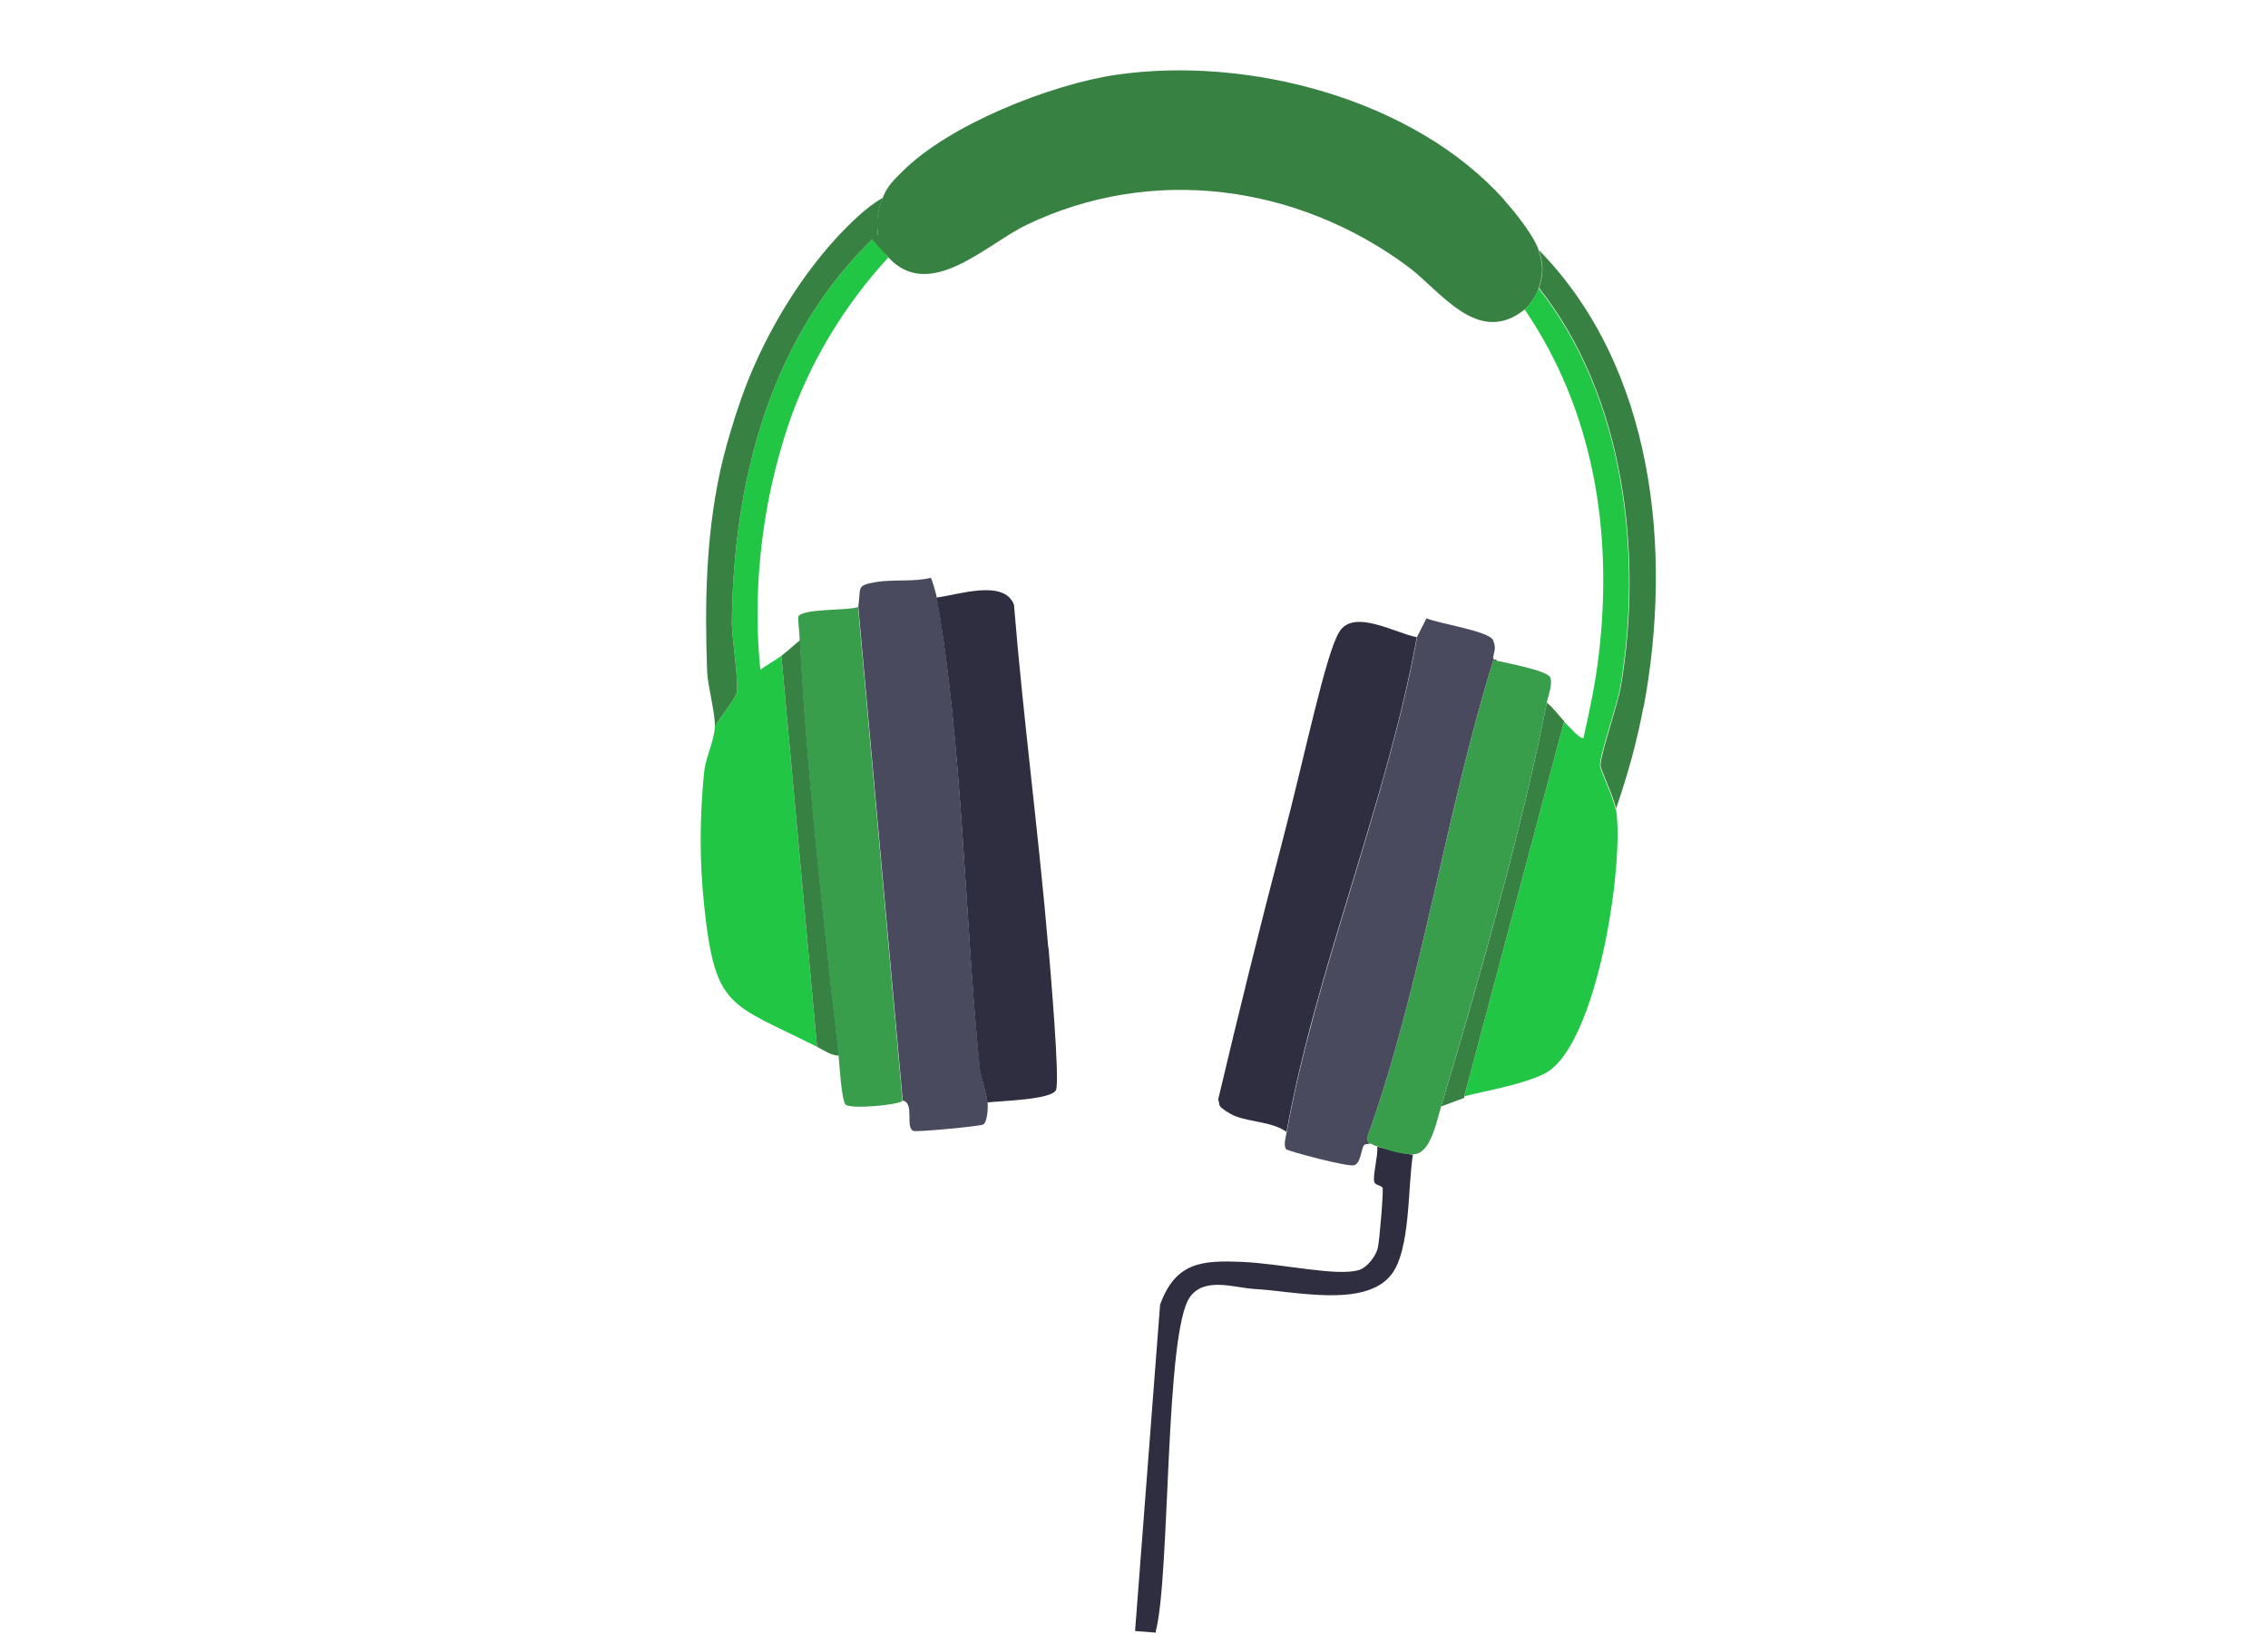 <?xml version="1.0" encoding="UTF-8"?>
<svg xmlns="http://www.w3.org/2000/svg" id="add4e892-dc7d-463c-9a79-cd157cb9a3cb" version="1.1" viewBox="0 0 852.2 617.7">
  <defs>
    <style>
      .st0 {
        fill: #2f2e41;
      }

      .st1 {
        fill: #ff2b2a;
      }

      .st2 {
        fill: #3f3d56;
      }

      .st3 {
        fill: #ccc;
      }

      .st4 {
        fill: #ffb8b8;
      }

      .st5 {
        fill: #378242;
      }

      .st6 {
        fill: #21c645;
      }

      .st7 {
        fill: #4a4a5e;
      }

      .st8 {
        fill: #389e4b;
      }
    </style>
  </defs>
  <rect class="st3" x="643.3" y="1177.1" width="104" height="60"></rect>
  <path class="st0" d="M533.8,1223.2c-.9,3.2-1.4,6.9.6,9.6,1.1,1.3,2.5,2.4,4.1,3,4.1,1.6,8.6,2.3,13,1.9,1.7,0,3.4-.6,4.6-1.8,10.2-8.5,17.2-20.3,19.6-33.4.2-.7.2-1.4,0-2-.3-.5-.8-.9-1.4-1.2-2.3-1.4-4.7-2.6-7.3-3.3-14.2-3.6-29.7,15.4-33.1,27.2Z"></path>
  <path class="st0" d="M681.4,1178.7c1.9,2.2,4.2,4,6.8,5.2,2.7,1.2,5.7,1.2,8.4,0,3.9-2.2,5-7.3,4.7-11.8-.6-8.2-4.5-15.6-9-22.4-1.4-2.1-4.6-8.5-7.4-8.5s-6.2,4.7-7.6,5.7c-4.9,3.3-8.3,5.7-7.3,12.1,1.2,7.1,6.6,14.7,11.4,19.8Z"></path>
  <path class="st0" d="M638.5,838.6c-20.8-1.6-40.7-1-61.6-2.1-1.8-.1-.9,20-2.7,30.9-.9,5.6-32.3,333.8-28.4,334.5,10,2.1,20.1,3.6,30.3,4.5,4.1.4,42.7-213.5,40.8-230.9,5,7.4,22.8,41.6,31.8,80.9,11.9,51.8,15.3,110.5,22.7,107.2,4.7-6.5,11.2-11.6,18.6-14.7,12.2-4.5-7.6-253.9-28.4-265.4-.3-7.3-.5-14.8-3.3-21.5-3.9-9.6-11.5-17.2-19.8-23.4Z"></path>
  <polygon class="st2" points="807.1 1238.9 233 1238.9 233 1236.7 807.5 1236.7 807.1 1238.9"></polygon>
  <path class="st0" d="M633.4,679.4c-10.8-18.3-32.2-19.1-32.2-19.1,0,0-20.8-2.7-34.2,25.2-12.5,25.9-29.7,51-2.8,57l4.9-15.1,3,16.2c3.8.3,7.7.3,11.5.2,28.8-.9,56.2.3,55.4-10.1-1.3-13.7,4.8-36.7-5.6-54.3Z"></path>
  <path class="st4" d="M593.5,741.7c0,2.1,0,4.2-1,6-2,3.5-7,4.1-9.9,6.9-3.1,2.9-3.5,7.7-3.6,12-.2,4.5-.3,9.1,1.3,13.3,1,2.3,2.3,4.5,3.8,6.5,1.8,2.6,3.6,5.2,5.5,7.8,1,1.5,2.1,2.8,3.3,4.1,3.3,3.4,7.9,5.2,12.4,6.6,2.9.9,6.1,1.5,9,.6,1.9-.8,3.7-1.8,5.2-3.2,2.2-1.6,4.2-3.5,5.9-5.7,2.4-3.5,3.1-8,3.6-12.3,1.5-12.6,2.1-25.4,1.7-38.1,0-1.4-.2-2.8-.7-4-1.5-2.9-5.5-3.6-7.7-6.1-1.8-2.2-1.9-5.3-1.9-8.1v-7.2c0-.6,0-1.2-.3-1.8-.5-.6-1.3-.9-2.1-1-4.5-.7-9-1-13.5-.9-3.7,0-10.7-.2-13.9,1.9-2.9,1.9.7,7,1.4,9.9,1,4.1,1.4,8.4,1.5,12.8Z"></path>
  <circle class="st4" cx="601.9" cy="700.2" r="29.1"></circle>
  <path class="st6" d="M595.3,763.1c-15-47.5-22.9,19.2-32.4,37.5,0,12.6.4,47.3,3.4,60.5,11.4,51.2,68,47.2,85,4,9.1-23-11-80-10.4-106.6-24.9-25.2-26.4,54.8-45.6,4.6Z"></path>
  <path class="st1" d="M578.8,746.8c-32.5,15.8-17,58.3-28.8,86-9.4,38.1-33.3,50.1,21.4,51,11.8-34.8.3-72.7,16.4-108.2,1.1-13.9,5.9-19.1,5.5-30.9-3.2-4.8-11.4.6-14.5,2.1Z"></path>
  <polygon class="st0" points="628.6 677.7 607.4 666.6 578.3 671.1 572.2 697.8 587.3 697.2 591.4 687.4 591.4 697 598.4 696.8 602.4 681.2 604.9 697.8 629.6 697.3 628.6 677.7"></polygon>
  <path class="st1" d="M615.5,760.2c16.7-2,.4-22,13.7-21.7,39.8-6.7,51.7,17.9,36.5,52.3-13.9,27.5,35.2,66.2,7.8,81.6-9.7,3.6-23.6,14.8-33.2,9.9-15.2-38.3-15.7-82.1-24.8-122.1Z"></path>
  <path class="st4" d="M662.1,869.7c-5.8,2.8-10.4,7.2-14.3,12.4-.8,1.1.3,3.1,2.8,3.1s3.7-3,6-3c.7,6.2,2,12.2,3.8,18.1,4.6-4,7.3-9.7,10-15.2l5.2-10.9c1.9-4,3.8-8,5.5-12.1.5-1,.8-2,.9-3,.2-7-6.7-7.1-9.7-2.7-3.4,4.7-4.4,10.5-10.2,13.3Z"></path>
  <path class="st1" d="M663.3,748.7c4.4,4.6,8.9,9.3,12.4,14.7s21.3,54,22,55c2.6,3.8-.4,13.6-.6,14.2-.3,1.8-4,19.4-5,23.3-.7,2.7-.6,5.6-1.1,8.3s-1.4,5.6-3.5,7.4c-.3.3-.6.4-1,.5-1.2.2-2-1.1-2.4-2.3-1.3-3.5-2.6-7.1-4.9-10.1s-5.7-5.3-9.5-5.3c-.6-1.5-.5-3.2.4-4.6.8-1.4,1.9-2.6,2.7-4,1.1-1.9,1.8-3.9,2.1-6,1.9-9.7,0-19.8-5.2-28.2-1.2-2-2.7-3.8-4.4-5.5-1.8-1.7-4-3.1-5.7-5-2.6-3.1-4.2-6.9-4.5-10.9s-.2-8,.3-12c.8-7.9,1.7-15.8,2.9-23.7,0-1,.4-2,.8-3,1-1.5,2.5-2,4.2-2.8Z"></path>
  <path class="st4" d="M566.2,857.9c-3-4.4-9.9-4.4-9.7,2.7,0,1.1.4,2.1.9,3,1.7,4.1,3.6,8.1,5.5,12.1l5.2,10.9c2.6,5.5,5.4,11.2,10,15.2,1.8-5.9,3.1-12,3.8-18.1,2.3,0,3.7,3,6,3s3.6-2,2.8-3.1c-3.9-5.1-8.5-9.6-14.3-12.4-5.9-2.7-6.9-8.5-10.2-13.3Z"></path>
  <path class="st1" d="M579.2,753.3c.4.9.7,1.9.8,3,1.1,7.9,2.1,15.8,2.9,23.7.5,4,.6,8,.3,12s-1.9,7.9-4.5,10.9c-1.7,1.9-3.8,3.2-5.7,5-1.7,1.6-3.2,3.5-4.4,5.5-5.2,8.4-7.1,18.5-5.2,28.2.3,2.1,1.1,4.2,2.1,6,.8,1.4,1.9,2.6,2.7,4,.9,1.4,1,3.1.4,4.6-3.8,0-7.2,2.3-9.5,5.3s-3.6,6.6-4.9,10.1c-.4,1.1-1.2,2.5-2.4,2.3-.4-.1-.7-.3-1-.5-2.1-1.8-3.1-4.7-3.5-7.4s-.4-5.6-1.1-8.3c-.9-3.9-4.7-21.5-5-23.3-.2-.6-3.2-10.4-.6-14.2.7-1,18.6-49.6,22-55s7.9-10.1,12.4-14.7c1.8.6,3.3,1.1,4.2,2.8Z"></path>
  <path class="st6" d="M97.5,830.9c0-23.1,8.4-44.4,22.5-60.6,2.7-3,2.7-7.5-.3-10.2l-.3-.3c-3-3-8.1-2.7-11.1.6-16.2,18.9-26.1,43.5-26.1,70.5s9.9,51.6,26.4,70.8c3,3.3,7.8,3.6,11.1.6l.3-.3c2.7-2.7,2.7-7.2.3-10.2-14.4-16.5-22.8-37.8-22.8-60.9h0ZM60,830.9c0-33.6,12.6-63.9,33.3-87.3,2.7-3,2.7-7.5,0-10.2l-.3-.3c-3-3-7.8-3-10.8,0-23.1,26.1-37.5,60.3-37.5,97.8s14.1,71.7,37.5,97.8c2.7,3,7.8,3,10.8,0l.3-.3c2.7-2.7,2.7-7.2,0-10.2-20.7-23.4-33.3-53.7-33.3-87.3h0ZM299.4,733.1c-2.7-3-7.8-3-10.8,0l-.3.3c-2.7,2.7-2.7,7.2,0,10.2,20.7,23.1,33.3,53.7,33.3,87.3s-12.6,63.9-33.3,87.3c-2.7,3-2.7,7.5,0,10.2l.3.3c3,3,7.8,3,10.8,0,23.4-25.8,37.5-60,37.5-97.8,0-37.5-14.4-71.7-37.5-97.8h0ZM273,760.1c-3-3.3-7.8-3.6-11.1-.6l-.3.3c-2.7,2.7-2.7,7.2-.3,10.2,14.1,16.2,22.5,37.5,22.5,60.6s-8.4,44.4-22.5,60.6c-2.7,3-2.7,7.5.3,10.2l.3.3c3,3,8.1,2.7,11.1-.6,16.5-18.9,26.4-43.8,26.4-70.8s-9.9-51-26.4-70.2h0ZM190.8,761.6c-38.4,0-69.3,31.2-69.3,69.3s30.9,69.3,69.3,69.3,69.3-30.9,69.3-69.3-30.9-69.3-69.3-69.3ZM167.1,866.6v-71.4l60,35.7-60,35.7Z"></path>
  <path class="st6" d="M563.3,702c-.5-2.3-.8-4.7-.8-7.2,0-19.9,17.6-36.1,39.4-36.1s39.4,16.1,39.4,36.1-.3,4.9-.8,7.2h7.1c.4-2.3.7-4.7.7-7.2,0-23.4-20.7-42.4-46.3-42.4s-46.3,19-46.3,42.4.2,4.9.7,7.2h6.9Z"></path>
  <g>
    <path class="st6" d="M573.6,688.4c-8.7,1.3-15.3,7.9-15.3,15.9s6.6,14.7,15.3,15.9v-31.8Z"></path>
    <path class="st6" d="M629.6,688.4v32c8.8-1.2,15.6-7.9,15.6-16s-6.8-14.9-15.6-16Z"></path>
  </g>
  <g>
    <path class="st6" d="M158.7,990.8c-1,0-1.8.2-2.4.6s-1.2,1-1.6,1.7v9.7c.4.7.9,1.2,1.6,1.6.7.4,1.5.6,2.5.6,1.6,0,2.7-.6,3.4-1.7s1-2.7,1-4.8v-.4c0-2.2-.3-4-1-5.3-.8-1.4-1.9-2-3.5-2Z"></path>
    <path class="st6" d="M180.6,1042.9c-1.1,0-2.1.4-2.7,1.3-.7.9-1.1,2-1.2,3.5h.1c0,.1,7.6.1,7.6.1v-.6c0-1.3-.3-2.4-.9-3.2-.7-.7-1.6-1.1-2.9-1.1Z"></path>
    <path class="st6" d="M212.9,1004.4c.7-.4,1.2-.9,1.6-1.6v-9.7c-.4-.7-1-1.3-1.6-1.7-.7-.4-1.4-.6-2.3-.6-1.5,0-2.6.7-3.3,2s-1,3.1-1,5.3v.4c0,2,.3,3.6,1,4.7.7,1.2,1.8,1.7,3.3,1.7.8.1,1.6,0,2.3-.5Z"></path>
    <polygon class="st6" points="83 985.5 82.9 985.5 79.4 996.4 86.5 996.4 83 985.5"></polygon>
    <path class="st6" d="M218,1035c-2.6,0-4.5,1-5.8,3-1.3,2-1.9,4.6-1.9,7.8v.5c0,3.3.6,5.9,1.9,7.9s3.2,3,5.8,3,4.6-1,5.9-3,2-4.6,2-7.9v-.5c0-3.2-.7-5.8-2-7.8s-3.3-3-5.9-3Z"></path>
    <path class="st6" d="M60.7,1052.6c-.7.6-1,1.4-1,2.2s.3,1.4.8,1.8,1.2.7,2.1.7,1.8-.2,2.5-.6,1.4-.9,1.8-1.5v-3.5h-3.2c-1.3,0-2.3.3-3,.9Z"></path>
    <path class="st6" d="M143.4,1043.5c-.7-.4-1.4-.6-2.3-.6-1.5,0-2.6.7-3.3,2s-1,3.1-1,5.3v.4c0,2,.3,3.6,1,4.7.7,1.2,1.8,1.7,3.3,1.7s1.7-.2,2.4-.6,1.2-.9,1.6-1.6v-9.6c-.5-.7-1-1.3-1.7-1.7Z"></path>
    <path class="st6" d="M290.7,1042.9c-1.1,0-2.1.4-2.7,1.3-.7.9-1.1,2-1.2,3.5h.1c0,.1,7.6.1,7.6.1v-.6c0-1.3-.3-2.4-.9-3.2-.7-.7-1.7-1.1-2.9-1.1Z"></path>
    <path class="st6" d="M293.5,991.3c-.7-.4-1.4-.6-2.4-.6-1.5,0-2.6.7-3.3,2-.7,1.3-1.1,3.1-1.1,5.3v.4c0,2,.3,3.6,1,4.7.7,1.2,1.8,1.7,3.3,1.7s1.8-.2,2.4-.5c.7-.3,1.2-.9,1.6-1.5v-10c-.3-.6-.9-1.1-1.5-1.5Z"></path>
    <path class="st6" d="M44.7,958.8v116.7h292.2v-116.7H44.7ZM252.1,986.4h9.1l.3,3.3c.8-1.2,1.7-2.1,2.8-2.7,1.1-.7,2.4-1,3.8-1,2.3,0,4.1.7,5.4,2.2s2,3.7,2,6.9v10l3,.6v3.7h-11.8v-3.7l2.7-.6v-10c0-1.5-.3-2.6-.9-3.3-.6-.6-1.6-1-2.8-1s-1.6.2-2.2.5c-.7.3-1.2.8-1.6,1.4v12.3l2.5.6v3.7h-11.7v-3.7l3-.6v-14.2l-3.3-.6v-3.8h-.3ZM225,986.4h8.7v13.9c0,1.7.3,2.9.8,3.6.6.7,1.4,1.1,2.5,1.1s1.8-.2,2.5-.5,1.3-.8,1.8-1.4v-12.4l-2.7-.6v-3.7h8.9v18.6l2.8.6v3.7h-8.2l-.4-2.9c-.7,1.1-1.6,1.9-2.7,2.5s-2.3.9-3.7.9c-2.4,0-4.3-.8-5.7-2.3-1.4-1.5-2.1-4-2.1-7.2v-9.5l-2.5-.6v-3.8h0ZM174.9,976.2h6.2v4.6h-6.2v-4.6ZM171.5,986.4h9.5v18.6l3,.6v3.7h-12.2v-3.7l3-.6v-14.2l-3.3-.6v-3.8ZM68.2,1005.6l2.2-.3,9.4-26.9h6.3l9.3,26.9,2.2.3v3.7h-10.5v-3.7l2.1-.4-1.4-4.2h-10l-1.4,4.2,2.1.4v3.7h-10.5v-3.7h.2ZM75.1,1061.5h-7.2c-.2-.4-.3-.8-.4-1.2l-.3-1.2c-.7.8-1.6,1.5-2.7,2.1s-2.3.8-3.6.8c-2.2,0-4-.6-5.4-1.8-1.3-1.2-2-2.9-2-5s.9-3.8,2.6-5,4.3-1.8,7.6-1.8h3.2v-2.2c0-1.1-.3-2-1-2.6s-1.6-.9-2.8-.9-1.3.1-1.9.2c-.6.2-1,.4-1.3.6l-.4,2.5h-4.7v-5.1c1.1-.8,2.4-1.4,3.9-1.9s3.1-.8,4.8-.8c2.8,0,5.2.7,6.9,2.1s2.7,3.4,2.7,6v10.5c0,.3,0,.6,0,.9l1.9.3s0,3.5,0,3.5ZM101.2,1061.5h-8.2l-.4-2.9c-.7,1.1-1.6,1.9-2.7,2.5-1.1.6-2.3.9-3.7.9-2.4,0-4.3-.8-5.7-2.3-1.4-1.5-2.1-4-2.1-7.2v-9.5l-2.5-.6v-3.7h8.7v13.9c0,1.7.3,2.9.8,3.6.6.7,1.4,1.1,2.5,1.1s1.8-.2,2.5-.5,1.3-.8,1.8-1.4v-12.4l-2.7-.6v-3.7h8.9v18.6l2.8.6v3.6h0ZM118.3,1033c-.3-.1-.7-.1-1-.1s-.7-.1-1.1-.1c-1,0-1.8.3-2.3.8s-.8,1.3-.8,2.4v2.5h4.6v4.4h-4.6v14.3l3,.6v3.7h-12.2v-3.7l3-.6v-14.3h-3.4v-4.4h3.4v-2.5c0-2.6.7-4.6,2.2-6s3.6-2.1,6.3-2.1,1.1,0,1.6.1,1.1.2,1.8.3l-.5,4.7ZM122.2,1009.3h-8.2l-.4-2.9c-.7,1.1-1.6,1.9-2.7,2.5-1.1.6-2.3.9-3.7.9-2.4,0-4.3-.8-5.7-2.3s-2.1-4-2.1-7.2v-9.5l-2.5-.6v-3.7h8.7v13.9c0,1.7.3,2.9.8,3.6.6.7,1.4,1.1,2.5,1.1s1.8-.2,2.5-.5,1.3-.8,1.8-1.4v-12.4l-2.7-.6v-3.7h8.9v18.6l2.8.6v3.6h0ZM125.7,1006.8v-5.2c-.1,0,4.2,0,4.2,0l.8,3c.4.3.9.5,1.5.7.6.1,1.3.2,2,.2,1.3,0,2.2-.2,2.9-.7s1-1.1,1-1.8-.3-1.3-1-1.8-1.9-.9-3.7-1.3c-2.7-.6-4.7-1.4-6.1-2.5-1.4-1.1-2.1-2.6-2.1-4.4s.8-3.6,2.4-5c1.6-1.4,3.8-2.1,6.8-2.1s3.5.2,5.1.7,2.8,1.1,3.7,1.8v5.7c.1,0-4.1,0-4.1,0l-.7-2.9c-.4-.3-1-.6-1.6-.8-.6-.2-1.4-.3-2.1-.3-1.1,0-2,.2-2.6.7s-1,1.1-1,1.8.3,1.3.9,1.7,1.8.9,3.7,1.2c2.8.6,5,1.4,6.3,2.5s2.1,2.6,2.1,4.5-.9,3.8-2.7,5.1c-1.8,1.3-4.1,2-7,2s-3.4-.3-4.9-.8-2.6-1.1-3.8-2ZM154.2,1061.5h-8.3l-.5-2.8c-.7,1.1-1.6,1.9-2.6,2.4s-2.1.8-3.4.8c-2.8,0-5-1-6.6-3.1s-2.3-4.8-2.3-8.2v-.4c0-3.6.8-6.5,2.4-8.8,1.6-2.2,3.8-3.3,6.6-3.3s2.2.3,3.1.8c.9.5,1.7,1.2,2.4,2.1v-8.2l-3.3-.6v-3.7h9.5v28.8l3,.6v3.6h0ZM168.1,1061.5h-12.2v-3.7l3-.6v-14.2l-3.3-.6v-3.7h9.5v18.6l3,.6v3.6ZM159,1033v-4.6h6.2v4.6h-6.2ZM169.2,998.5c0,3.4-.8,6.2-2.3,8.2s-3.7,3.1-6.6,3.1-2.5-.3-3.5-.8c-1-.6-1.8-1.4-2.5-2.4l-.4,2.8h-5.3v-28.7l-3.3-.6v-3.9h9.5v12.6c.7-.9,1.5-1.6,2.4-2.1s2-.7,3.2-.7c2.9,0,5.1,1.1,6.7,3.3s2.3,5.1,2.3,8.8v.4h-.2ZM190.4,1051.9h-13.7c.1,1.6.6,2.9,1.5,3.8.9,1,2.1,1.5,3.7,1.5s2.5-.1,3.4-.4,1.9-.7,3-1.3l1.7,3.8c-.9.8-2.2,1.4-3.7,1.9s-3.2.8-5,.8c-3.3,0-6-1.1-7.9-3.2-2-2.1-3-4.8-3-8.1v-.8c0-3.4.9-6.2,2.8-8.4,1.9-2.2,4.4-3.3,7.5-3.3s5.5.9,7.2,2.8,2.6,4.4,2.6,7.6v3.3h-.1ZM197.9,1009.3h-12.2v-3.7l3-.6v-24.4l-3.3-.6v-3.8h9.5v28.8l3,.6v3.7ZM202.4,1006.7c-1.6-2.1-2.3-4.8-2.3-8.2v-.4c0-3.6.8-6.5,2.4-8.8,1.6-2.2,3.8-3.3,6.6-3.3s2.2.3,3.1.8,1.7,1.2,2.4,2.1v-8.2l-3.3-.6v-3.9h9.5v28.8l3,.6v3.7h-8.5l-.5-2.8c-.7,1.1-1.6,1.9-2.6,2.4s-2.1.8-3.4.8c-2.7.1-4.9-1-6.4-3ZM232.1,1046.3c0,4.5-1.3,8.3-3.9,11.2s-6,4.4-10.2,4.4-7.5-1.5-10.1-4.4-3.9-6.7-3.9-11.2v-.5c0-4.5,1.3-8.2,3.8-11.2s5.9-4.5,10.1-4.5,7.6,1.5,10.2,4.5,3.9,6.7,3.9,11.2v.5h.1ZM260.4,1061.5h-11.8v-3.7l2.7-.6v-9.3c0-1.8-.3-3-.9-3.8-.6-.7-1.6-1.1-2.8-1.1s-1.6.2-2.3.5c-.6.3-1.2.8-1.6,1.3v12.4l2.7.6v3.7h-11.8v-3.7l3-.6v-24.4l-3.3-.6v-3.7h9.5v13.1c.7-1.1,1.6-1.9,2.7-2.5,1-.6,2.2-.9,3.5-.9,2.4,0,4.3.8,5.7,2.4,1.4,1.6,2,4.1,2,7.4v9.3l3,.6v3.6h-.3ZM278.1,1044h-2.5c-.9-.1-1.7.1-2.2.4-.6.4-1,.9-1.4,1.5v11.2l3,.6v3.7h-12.1v-3.7l3-.6v-14.2l-3.3-.6v-3.7h9.1l.3,3.4c.5-1.2,1.2-2.1,2.1-2.8.8-.7,1.8-1,3-1s.7,0,1,.1.7.1.9.2l-.9,5.5ZM300.5,1051.9h-13.7c.1,1.6.6,2.9,1.5,3.8.9,1,2.1,1.5,3.7,1.5s2.5-.1,3.4-.4,1.9-.7,3-1.3l1.7,3.8c-.9.8-2.2,1.4-3.7,1.9s-3.2.8-5,.8c-3.3,0-6-1.1-7.9-3.2-2-2.1-3-4.8-3-8.1v-.8c0-3.4.9-6.2,2.8-8.4,1.9-2.2,4.4-3.3,7.5-3.3s5.5.9,7.2,2.8,2.6,4.4,2.6,7.6v3.3h-.1ZM301.3,1008.6c0,3-1,5.4-2.9,7.2-1.9,1.8-4.5,2.7-7.8,2.7s-2.4-.2-3.7-.5c-1.3-.3-2.5-.8-3.6-1.3l1.1-4.4c1,.4,2,.8,3,1s2,.4,3.1.4,2.6-.5,3.4-1.4,1.1-2.2,1.1-3.8v-1.5c-.7.9-1.5,1.5-2.4,2s-2,.7-3.2.7c-2.8,0-5-1-6.6-3.1s-2.4-4.8-2.4-8.2v-.4c0-3.6.8-6.5,2.4-8.8,1.6-2.2,3.8-3.3,6.6-3.3s2.4.3,3.4.9,1.8,1.4,2.5,2.5l.4-2.9h5.4v22.2h.2ZM329,1061.5h-11.8v-3.7l2.7-.6v-10c0-1.5-.3-2.6-.9-3.3-.6-.6-1.6-1-2.8-1s-1.6.2-2.2.5c-.7.3-1.2.8-1.6,1.4v12.3l2.5.6v3.7h-11.7v-3.7l3-.6v-14.2l-3.3-.6v-3.7h9.1l.3,3.3c.8-1.2,1.7-2.1,2.8-2.7,1.1-.7,2.4-1,3.8-1,2.3,0,4.1.7,5.4,2.2s2,3.7,2,6.9v10l3,.6v3.6h-.3Z"></path>
  </g>
  <g id="Generatives_Objekt">
    <g>
      <g>
        <path class="st7" d="M352,224.5c9.6,53.7,10.5,121,16.2,176.8.4,3.5,2.7,10.4,2.9,12.9s-.2,7.6-1.7,8.3-25,2.9-26.2,2.4c-3.2-1.3.6-10.5-4-11.4l-16.7-185.6c1.1-7.2-1-7.9,6.6-9.2,6.4-1.1,14.2,0,20.6-1.6.4.1,2.2,6.5,2.3,7.4Z"></path>
        <path class="st6" d="M333.8,96.7c-16.7,18.2-29.8,39.8-37.7,63.3-3.1,9.3-5.8,19.7-7.6,29.3-3.8,20.6-4.9,41.5-2.8,62.3,2.6-1.8,5.4-3.4,7.9-5.2l13.4,146.9c-33.3-16.8-38.3-13.9-42.5-53.9-1.7-16.5-1.6-32.9.1-49.5.6-5.4,3.8-11.6,4-16.9,1.4-2.7,7.7-10.4,8.2-12.7.9-4.2-1.8-20.3-1.8-26.2.5-53.7,14.6-108.7,54.9-146.2.4,2.9,1.9,6.6,3.8,8.8Z"></path>
        <path class="st0" d="M394,356.2c.6,7.6,4.3,49.6,2.8,53.3s-20.8,4.1-25.8,4.7c-.1-2.6-2.5-9.5-2.9-12.9-5.6-55.7-6.5-123-16.2-176.8,7.8-.9,25.4-7.1,29.1,2.7,3.5,43,9.3,86.2,12.9,129Z"></path>
        <path class="st8" d="M322.4,228l16.7,185.6c-1.2,1.5-18.7,3.2-21.3,1.5-1.6-1.3-2.4-15.5-2.7-18.4-5.7-50-12-106.1-14.6-156.1,0-1.3-.7-8.4-.6-8.8,1.2-3.3,18.7-2.3,22.4-3.7Z"></path>
        <path class="st5" d="M315.2,396.6c-2.7.1-5.8-2.1-8.2-3.3l-13.4-146.9c2.2-1.7,4.9-4.1,7-5.9,2.6,50,8.9,106.1,14.6,156.1Z"></path>
      </g>
      <g>
        <path class="st5" d="M331.7,74.4c-1.9,4.9-2.5,8.1-1.8,13.5-40.3,37.5-54.4,92.5-54.9,146.2,0,5.9,2.7,22,1.8,26.2-.5,2.3-6.8,10-8.2,12.7.2-5-2.6-14.8-2.9-20.7-.9-25.3-.5-50,4.8-74.8,1.8-8.5,5.2-19.8,8.1-28,7.5-21.2,20.3-43.3,35.5-59.9,4.8-5.2,11.5-11.9,17.5-15.2Z"></path>
        <path class="st5" d="M565.3,75.3c3.9,4.3,11.1,13.3,12.8,18.6,1.7,5.4,1.9,8.7.1,14.3-.7,2.3-3.3,6.5-5.2,8-17.6,14.2-31.6-6.8-43.9-16-41.7-30.9-96.3-38.4-143.6-15.6-15,7.3-36.3,29-51.8,12s-3.4-5.8-3.8-8.8c-.8-5.4-.1-8.6,1.8-13.5,1.6-4.3,4.2-6.7,7.3-9.8,17.6-17.7,55.9-32.8,80.4-36.4,49.5-7.2,111.9,9,145.9,47.1Z"></path>
        <path class="st5" d="M617.5,265.7c-2.4,12.9-6,25.8-10.3,38.2-.7-4.3-5.8-14.7-5.8-16.4,0-4.1,6.5-22.9,7.6-29.3,8.5-50.1,1.4-109.5-30.7-150,1.8-5.6,1.6-8.9-.1-14.3,43.3,44.2,50.4,112.8,39.4,171.8Z"></path>
      </g>
      <g>
        <path class="st0" d="M530.9,433.8c-2,12.2-.8,35.9-8.2,45.2-9.9,12.5-36.3,6.1-51.2,5.3-7.5-.4-18.7-4.7-24.3,2.9-9.6,12.9-7.4,104.4-12.9,125.6v.6c0,0-7.8-.6-7.8-.6l9.4-122.6c5.8-16,15.7-16.7,30.6-16.1s36.4,5.7,44.3,3c3-1,6.2-5.2,6.9-8.2s2.2-21.6,1.8-22.6-2.7-.9-3.1-2.2c-.7-2.2,1.5-10.3,1.1-13.3,2.7.7,11.3,3,13.4,3Z"></path>
        <path class="st6" d="M607.2,303.9c3.3,20.5-7.1,89.1-26.7,99.4-7.7,4-21.6,6.4-30.3,8.6l37.5-140.8c.7.7,6.4,7.2,7.3,6.1,2.4-10.5,4.6-21.1,5.8-31.7,5.3-45.5-1.9-91.1-27.9-129.2,1.9-1.5,4.5-5.7,5.2-8,32.2,40.5,39.2,99.9,30.7,150-1.1,6.4-7.7,25.2-7.6,29.3,0,1.7,5.1,12.1,5.8,16.4Z"></path>
        <path class="st5" d="M587.7,271.1l-37.5,140.8c0,.2,0,.4,0,.6l-8.7,3.2c13.5-44.7,31-106.5,39.7-151.7,2.5,1.9,4.4,4.8,6.6,7Z"></path>
        <path class="st8" d="M562.3,248.2c3.5.9,19.5,3.7,20.3,6.5s-1.1,7.5-1.4,9.3c-8.7,45.2-26.3,107-39.7,151.7-1.8,6.1-4.1,18.1-10.6,18s-10.7-2.3-13.4-3-1.8-1.3-3.2-.9c0-.2-.9-1.5-.4-3,20.1-56,29.4-121.2,47.1-178.4,0-.5,1.3-.2,1.3-.2Z"></path>
        <path class="st7" d="M562.3,248.2c0,0-1.2-.3-1.3.2-17.8,57.3-27,122.4-47.1,178.4-.5,1.4.5,2.8.4,3s-1.5-.3-2,.8c-.9,1.9-1.1,6.5-3.5,7.2s-24.5-5.2-25.5-6c-1.2-1.4-.1-4.8.2-6.5,11-60.7,37.9-124.6,49-186.1l3.5-6.9c4.2,1.9,23.5,4.8,25,8.2s.1,4.7.1,6.5,1.3.1,1.2,1.1Z"></path>
        <path class="st0" d="M532.4,239.2c-11.1,61.5-38.1,125.4-49,186.1-5.5-4.2-15.6-3.6-21.2-6.9s-3.4-3.2-4.5-5.2c7.7-32.5,15.7-65,24.2-97.3s16.2-70.4,21.4-78.6c5.5-8.7,21.2.7,29.1,2.1Z"></path>
      </g>
    </g>
  </g>
</svg>
